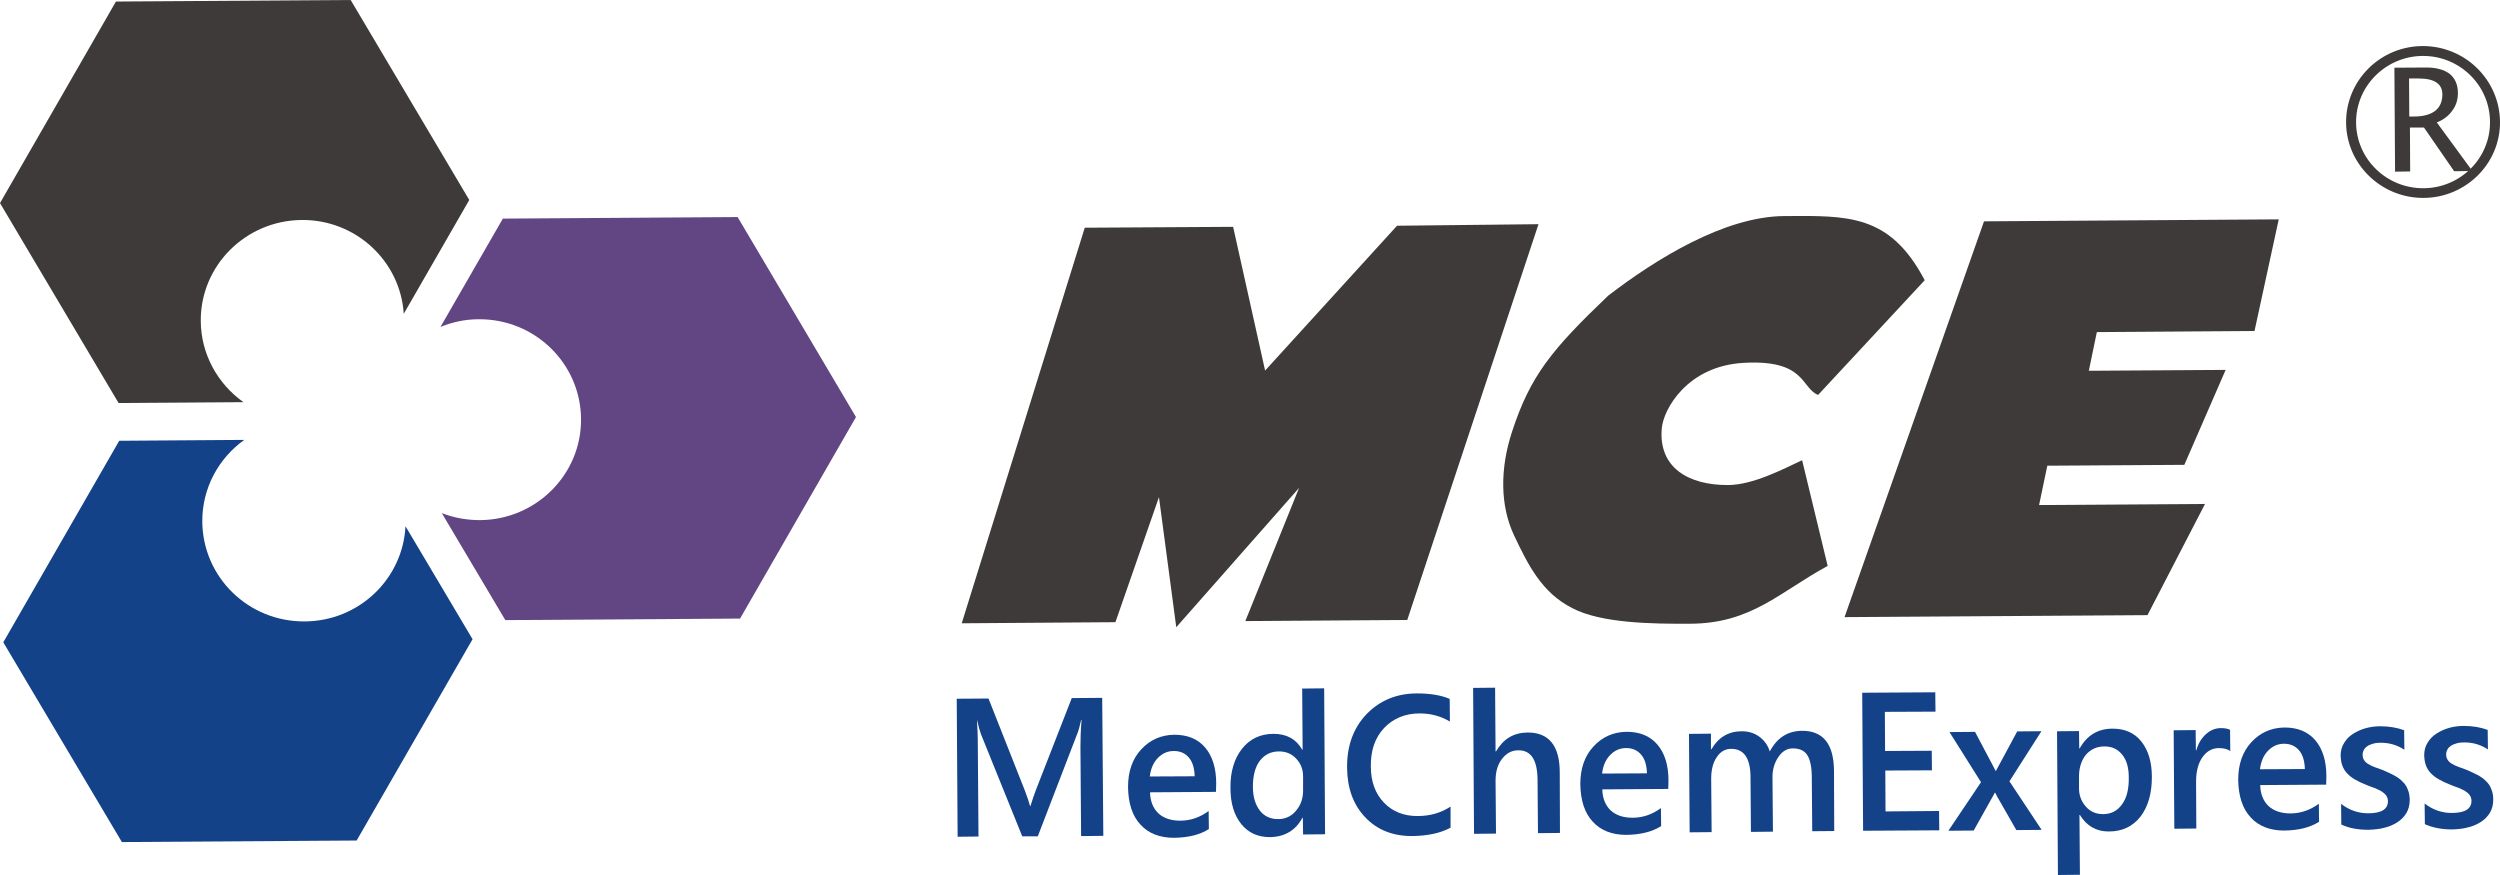 <svg width="120" height="42" viewBox="0 0 120 42" fill="none" xmlns="http://www.w3.org/2000/svg">
<path d="M67.548 29.759L59.776 29.812L62.356 23.419L56.461 30.107L55.63 23.863L53.54 29.865L46.163 29.918L52.069 10.93L59.19 10.888L60.725 17.787L67.058 10.835L73.848 10.761L67.548 29.759ZM87.269 18.957C86.438 18.62 86.683 17.249 83.698 17.417C80.99 17.565 79.839 19.643 79.764 20.571C79.605 22.46 81.065 23.293 82.952 23.282C84.157 23.272 85.574 22.523 86.502 22.09L87.728 27.164C85.415 28.42 84.071 29.928 81.129 29.939C79.306 29.949 76.854 29.918 75.469 29.19C73.997 28.441 73.347 27.112 72.675 25.698C72.004 24.274 71.993 22.502 72.579 20.719C73.454 18.04 74.477 16.784 77.195 14.19C79.466 12.449 82.76 10.392 85.638 10.371C88.698 10.35 90.713 10.265 92.386 13.451L87.269 18.957ZM108.217 15.888L100.648 15.941L100.264 17.797L106.831 17.755L104.848 22.312L98.271 22.354L97.876 24.242L105.84 24.19L103.079 29.527L88.538 29.622L95.233 10.624L109.379 10.529L108.217 15.888Z" fill="#3E3A39"/>
<path d="M9.637 15.412C9.616 12.753 11.79 10.58 14.487 10.559C17.088 10.538 19.22 12.542 19.38 15.063L22.525 9.599L16.832 0L5.565 0.074L0 9.747L5.693 19.346L11.684 19.304C10.458 18.428 9.648 17.015 9.637 15.412Z" fill="#3E3A39"/>
<path d="M35.406 10.419L24.138 10.493L21.142 15.694C21.707 15.461 22.325 15.324 22.976 15.324C25.673 15.303 27.869 17.445 27.89 20.113C27.911 22.772 25.737 24.945 23.04 24.966C22.389 24.966 21.771 24.85 21.206 24.628L24.255 29.765L35.523 29.692L41.087 20.018L35.406 10.419Z" fill="#614683"/>
<path d="M14.624 29.828C11.927 29.849 9.731 27.708 9.71 25.039C9.699 23.425 10.499 21.99 11.725 21.115L5.723 21.157L0.158 30.83L5.851 40.419L17.119 40.345L22.683 30.682L19.464 25.26C19.336 27.792 17.225 29.817 14.624 29.828Z" fill="#134289"/>
<path d="M116.333 9.5C114.297 9.51 112.623 7.886 112.612 5.881C112.602 3.867 114.243 2.221 116.279 2.211C118.315 2.2 119.978 3.824 120 5.839C120.021 7.843 118.369 9.489 116.333 9.5ZM116.29 2.685C114.52 2.696 113.081 4.13 113.092 5.881C113.103 7.633 114.552 9.046 116.333 9.035C118.102 9.025 119.541 7.59 119.52 5.839C119.509 4.088 118.06 2.675 116.29 2.685Z" fill="#3E3A39"/>
<path d="M114.963 8.24L114.931 3.25L116.466 3.24C116.946 3.24 117.319 3.345 117.585 3.546C117.841 3.757 117.98 4.063 117.98 4.463C117.98 4.78 117.895 5.065 117.713 5.307C117.532 5.561 117.287 5.75 116.967 5.877L118.673 8.208L117.799 8.219L116.349 6.12H115.677L115.688 8.229L114.963 8.24ZM115.645 5.592H115.88C116.327 5.592 116.658 5.497 116.892 5.318C117.116 5.139 117.234 4.875 117.234 4.537C117.234 4.02 116.85 3.767 116.093 3.767H115.635L115.645 5.592Z" fill="#3E3A39"/>
<path d="M52.959 40.121L51.893 40.132L51.861 35.849C51.861 35.501 51.872 35.069 51.914 34.562H51.893C51.829 34.847 51.776 35.058 51.722 35.185L49.814 40.143H49.068L47.085 35.237C47.032 35.09 46.968 34.868 46.904 34.583H46.893C46.915 34.847 46.936 35.28 46.936 35.881L46.968 40.153L45.966 40.164L45.923 33.539L47.448 33.529L49.185 37.927C49.313 38.265 49.399 38.518 49.441 38.687H49.462C49.569 38.339 49.665 38.075 49.729 37.906L51.445 33.508L52.906 33.497L52.959 40.121Z" fill="#134289"/>
<path d="M58.367 38.01L55.201 38.031C55.212 38.463 55.35 38.801 55.606 39.044C55.862 39.276 56.203 39.392 56.651 39.392C57.152 39.392 57.6 39.233 58.015 38.928L58.026 39.792C57.61 40.067 57.045 40.204 56.352 40.215C55.67 40.215 55.126 40.004 54.743 39.582C54.348 39.16 54.156 38.548 54.146 37.778C54.146 37.039 54.348 36.438 54.775 35.974C55.201 35.51 55.734 35.278 56.363 35.267C57.003 35.267 57.493 35.468 57.845 35.879C58.197 36.29 58.378 36.871 58.378 37.609L58.367 38.01ZM57.344 37.261C57.333 36.881 57.248 36.575 57.066 36.364C56.885 36.153 56.651 36.048 56.342 36.048C56.043 36.048 55.787 36.164 55.574 36.385C55.361 36.607 55.233 36.902 55.19 37.271L57.344 37.261Z" fill="#134289"/>
<path d="M63.603 40.045L62.548 40.055L62.537 39.254H62.516C62.185 39.865 61.663 40.171 60.959 40.182C60.384 40.182 59.925 39.981 59.584 39.559C59.243 39.137 59.062 38.568 59.062 37.829C59.051 37.049 59.243 36.416 59.616 35.941C59.989 35.467 60.501 35.224 61.13 35.224C61.759 35.224 62.217 35.477 62.505 35.983H62.526L62.505 33.051L63.56 33.04L63.603 40.045ZM62.548 37.893V37.27C62.548 36.933 62.441 36.648 62.217 36.416C62.004 36.184 61.727 36.068 61.396 36.068C61.002 36.068 60.693 36.226 60.469 36.521C60.245 36.817 60.139 37.239 60.139 37.766C60.139 38.251 60.256 38.62 60.469 38.905C60.682 39.18 60.981 39.317 61.343 39.317C61.706 39.317 61.993 39.18 62.217 38.905C62.441 38.642 62.558 38.304 62.548 37.893Z" fill="#134289"/>
<path d="M69.627 39.729C69.137 39.993 68.529 40.119 67.804 40.13C66.866 40.14 66.099 39.834 65.534 39.233C64.958 38.632 64.67 37.841 64.66 36.849C64.649 35.794 64.969 34.929 65.598 34.275C66.237 33.621 67.037 33.284 68.017 33.284C68.647 33.284 69.169 33.368 69.585 33.547L69.595 34.634C69.158 34.37 68.668 34.244 68.145 34.244C67.442 34.244 66.877 34.486 66.44 34.94C66.003 35.404 65.79 36.016 65.8 36.786C65.8 37.514 66.013 38.094 66.429 38.526C66.845 38.959 67.378 39.17 68.039 39.17C68.657 39.17 69.18 39.011 69.627 38.716V39.729Z" fill="#134289"/>
<path d="M74.878 39.981L73.823 39.992L73.802 37.408C73.791 36.469 73.482 36.005 72.874 36.015C72.565 36.015 72.309 36.152 72.096 36.427C71.883 36.701 71.787 37.049 71.787 37.471L71.808 40.013L70.753 40.024L70.71 33.019L71.765 33.009L71.787 36.068H71.808C72.16 35.467 72.65 35.171 73.311 35.161C74.345 35.15 74.868 35.794 74.868 37.081L74.878 39.981Z" fill="#134289"/>
<path d="M80.077 37.869L76.91 37.89C76.921 38.323 77.06 38.66 77.316 38.903C77.571 39.135 77.923 39.251 78.36 39.251C78.861 39.251 79.309 39.093 79.725 38.787L79.735 39.652C79.309 39.926 78.755 40.063 78.062 40.074C77.379 40.074 76.836 39.863 76.452 39.441C76.058 39.019 75.866 38.407 75.855 37.637C75.855 36.899 76.058 36.297 76.484 35.833C76.91 35.369 77.444 35.137 78.072 35.126C78.712 35.126 79.202 35.327 79.554 35.738C79.906 36.15 80.087 36.73 80.087 37.468L80.077 37.869ZM79.053 37.12C79.043 36.74 78.957 36.434 78.776 36.224C78.595 36.013 78.36 35.907 78.051 35.907C77.753 35.907 77.497 36.023 77.284 36.245C77.07 36.466 76.942 36.761 76.9 37.131L79.053 37.12Z" fill="#134289"/>
<path d="M88.043 39.889L86.987 39.899L86.966 37.325C86.966 36.83 86.891 36.471 86.753 36.25C86.614 36.028 86.38 35.923 86.049 35.923C85.772 35.923 85.538 36.07 85.356 36.344C85.165 36.629 85.069 36.967 85.079 37.357L85.101 39.92L84.045 39.931L84.024 37.262C84.013 36.387 83.704 35.944 83.097 35.944C82.809 35.944 82.574 36.081 82.404 36.344C82.222 36.608 82.137 36.956 82.137 37.378L82.158 39.942L81.103 39.952L81.071 35.226L82.126 35.216V35.965H82.148C82.478 35.395 82.969 35.1 83.608 35.1C83.928 35.1 84.205 35.184 84.45 35.364C84.695 35.543 84.855 35.775 84.951 36.07C85.293 35.416 85.804 35.089 86.487 35.079C87.51 35.068 88.022 35.712 88.032 36.998L88.043 39.889Z" fill="#134289"/>
<path d="M93.085 39.855L89.429 39.876L89.386 33.251L92.893 33.23L92.904 34.159L90.473 34.169L90.484 36.047L92.723 36.036L92.733 36.975L90.495 36.986L90.505 38.948L93.075 38.927L93.085 39.855Z" fill="#134289"/>
<path d="M97.988 35.098L96.453 37.503L97.999 39.834L96.784 39.844L95.952 38.389C95.899 38.304 95.835 38.188 95.771 38.051H95.75C95.739 38.083 95.675 38.188 95.558 38.399L94.737 39.866L93.522 39.876L95.089 37.545L93.575 35.14L94.801 35.129L95.611 36.659C95.675 36.775 95.728 36.891 95.792 37.007H95.803L96.826 35.108L97.988 35.098Z" fill="#134289"/>
<path d="M99.836 39.12H99.814L99.836 41.989L98.78 42L98.738 35.101L99.793 35.091L99.804 35.924H99.825C100.177 35.291 100.71 34.975 101.403 34.975C101.989 34.975 102.458 35.175 102.789 35.597C103.119 36.019 103.29 36.578 103.29 37.295C103.29 38.087 103.108 38.719 102.746 39.194C102.373 39.669 101.872 39.911 101.221 39.911C100.614 39.911 100.166 39.648 99.836 39.12ZM99.793 37.253V37.844C99.793 38.192 99.91 38.477 100.123 38.719C100.337 38.962 100.614 39.078 100.944 39.078C101.339 39.078 101.637 38.92 101.861 38.603C102.085 38.297 102.192 37.865 102.181 37.306C102.181 36.842 102.074 36.472 101.861 36.219C101.648 35.956 101.371 35.829 101.019 35.829C100.646 35.829 100.347 35.966 100.113 36.24C99.91 36.504 99.793 36.852 99.793 37.253Z" fill="#134289"/>
<path d="M107.054 36.056C106.926 35.951 106.745 35.909 106.5 35.909C106.19 35.909 105.924 36.056 105.721 36.341C105.519 36.626 105.412 37.016 105.412 37.512L105.423 39.769L104.367 39.78L104.336 35.054L105.391 35.044L105.402 36.014H105.423C105.519 35.676 105.679 35.423 105.892 35.233C106.105 35.044 106.34 34.949 106.606 34.949C106.798 34.949 106.947 34.98 107.043 35.033L107.054 36.056Z" fill="#134289"/>
<path d="M111.656 37.663L108.49 37.684C108.5 38.116 108.639 38.454 108.895 38.696C109.151 38.928 109.503 39.044 109.94 39.044C110.43 39.044 110.888 38.886 111.304 38.58L111.315 39.445C110.888 39.72 110.334 39.857 109.641 39.867C108.959 39.867 108.415 39.656 108.031 39.234C107.637 38.812 107.445 38.2 107.434 37.431C107.434 36.692 107.637 36.091 108.063 35.627C108.49 35.163 109.023 34.931 109.652 34.92C110.291 34.92 110.782 35.12 111.134 35.532C111.485 35.943 111.667 36.523 111.667 37.262L111.656 37.663ZM110.633 36.914C110.622 36.534 110.537 36.228 110.355 36.017C110.174 35.806 109.94 35.7 109.63 35.7C109.332 35.7 109.076 35.817 108.863 36.038C108.65 36.26 108.522 36.555 108.479 36.924L110.633 36.914Z" fill="#134289"/>
<path d="M112.382 39.576L112.372 38.585C112.766 38.891 113.203 39.038 113.672 39.038C114.312 39.038 114.621 38.838 114.621 38.458C114.621 38.353 114.589 38.258 114.536 38.184C114.482 38.11 114.408 38.047 114.312 37.984C114.216 37.931 114.109 37.878 113.981 37.825C113.853 37.783 113.715 37.73 113.566 37.667C113.374 37.593 113.203 37.509 113.054 37.425C112.905 37.34 112.777 37.245 112.67 37.129C112.564 37.024 112.489 36.897 112.436 36.76C112.382 36.623 112.361 36.465 112.35 36.275C112.35 36.043 112.404 35.842 112.51 35.673C112.617 35.494 112.755 35.346 112.937 35.23C113.118 35.114 113.32 35.019 113.544 34.956C113.768 34.893 114.003 34.861 114.248 34.861C114.674 34.861 115.058 34.925 115.399 35.051L115.41 35.99C115.079 35.768 114.706 35.652 114.28 35.652C114.141 35.652 114.024 35.663 113.917 35.694C113.811 35.726 113.715 35.758 113.64 35.811C113.566 35.863 113.502 35.916 113.47 35.99C113.427 36.064 113.406 36.138 113.406 36.222C113.406 36.327 113.427 36.412 113.47 36.475C113.512 36.549 113.576 36.612 113.662 36.665C113.747 36.718 113.843 36.77 113.96 36.813C114.077 36.855 114.216 36.908 114.365 36.96C114.568 37.045 114.749 37.129 114.909 37.214C115.069 37.298 115.207 37.393 115.314 37.509C115.431 37.614 115.516 37.741 115.57 37.889C115.634 38.036 115.666 38.205 115.666 38.395C115.666 38.638 115.612 38.849 115.506 39.028C115.399 39.207 115.25 39.355 115.069 39.471C114.887 39.587 114.674 39.682 114.44 39.735C114.205 39.798 113.949 39.819 113.694 39.83C113.193 39.83 112.755 39.756 112.382 39.576Z" fill="#134289"/>
<path d="M116.393 39.56L116.382 38.568C116.776 38.874 117.213 39.022 117.682 39.022C118.322 39.022 118.631 38.822 118.631 38.442C118.631 38.336 118.599 38.241 118.546 38.168C118.493 38.094 118.418 38.03 118.322 37.967C118.226 37.914 118.119 37.862 117.992 37.809C117.864 37.767 117.725 37.714 117.576 37.651C117.384 37.577 117.213 37.492 117.064 37.408C116.915 37.324 116.787 37.229 116.68 37.113C116.574 37.007 116.499 36.881 116.446 36.743C116.393 36.606 116.371 36.448 116.361 36.258C116.361 36.026 116.414 35.826 116.52 35.657C116.627 35.478 116.766 35.33 116.947 35.214C117.128 35.098 117.331 35.003 117.554 34.94C117.778 34.876 118.013 34.845 118.258 34.845C118.684 34.845 119.068 34.908 119.409 35.035L119.42 35.974C119.09 35.752 118.716 35.636 118.29 35.636C118.151 35.636 118.034 35.647 117.928 35.678C117.821 35.71 117.725 35.741 117.65 35.794C117.576 35.847 117.512 35.9 117.48 35.974C117.437 36.047 117.416 36.121 117.416 36.206C117.416 36.311 117.437 36.395 117.48 36.459C117.522 36.532 117.586 36.596 117.672 36.649C117.757 36.701 117.853 36.754 117.97 36.796C118.087 36.839 118.226 36.891 118.375 36.944C118.578 37.028 118.759 37.113 118.919 37.197C119.079 37.282 119.217 37.376 119.324 37.492C119.441 37.598 119.527 37.724 119.58 37.872C119.644 38.02 119.676 38.189 119.676 38.379C119.676 38.621 119.623 38.832 119.516 39.011C119.409 39.191 119.26 39.339 119.079 39.455C118.898 39.571 118.684 39.666 118.45 39.718C118.215 39.782 117.96 39.803 117.704 39.813C117.203 39.813 116.766 39.729 116.393 39.56Z" fill="#134289"/>
</svg>
